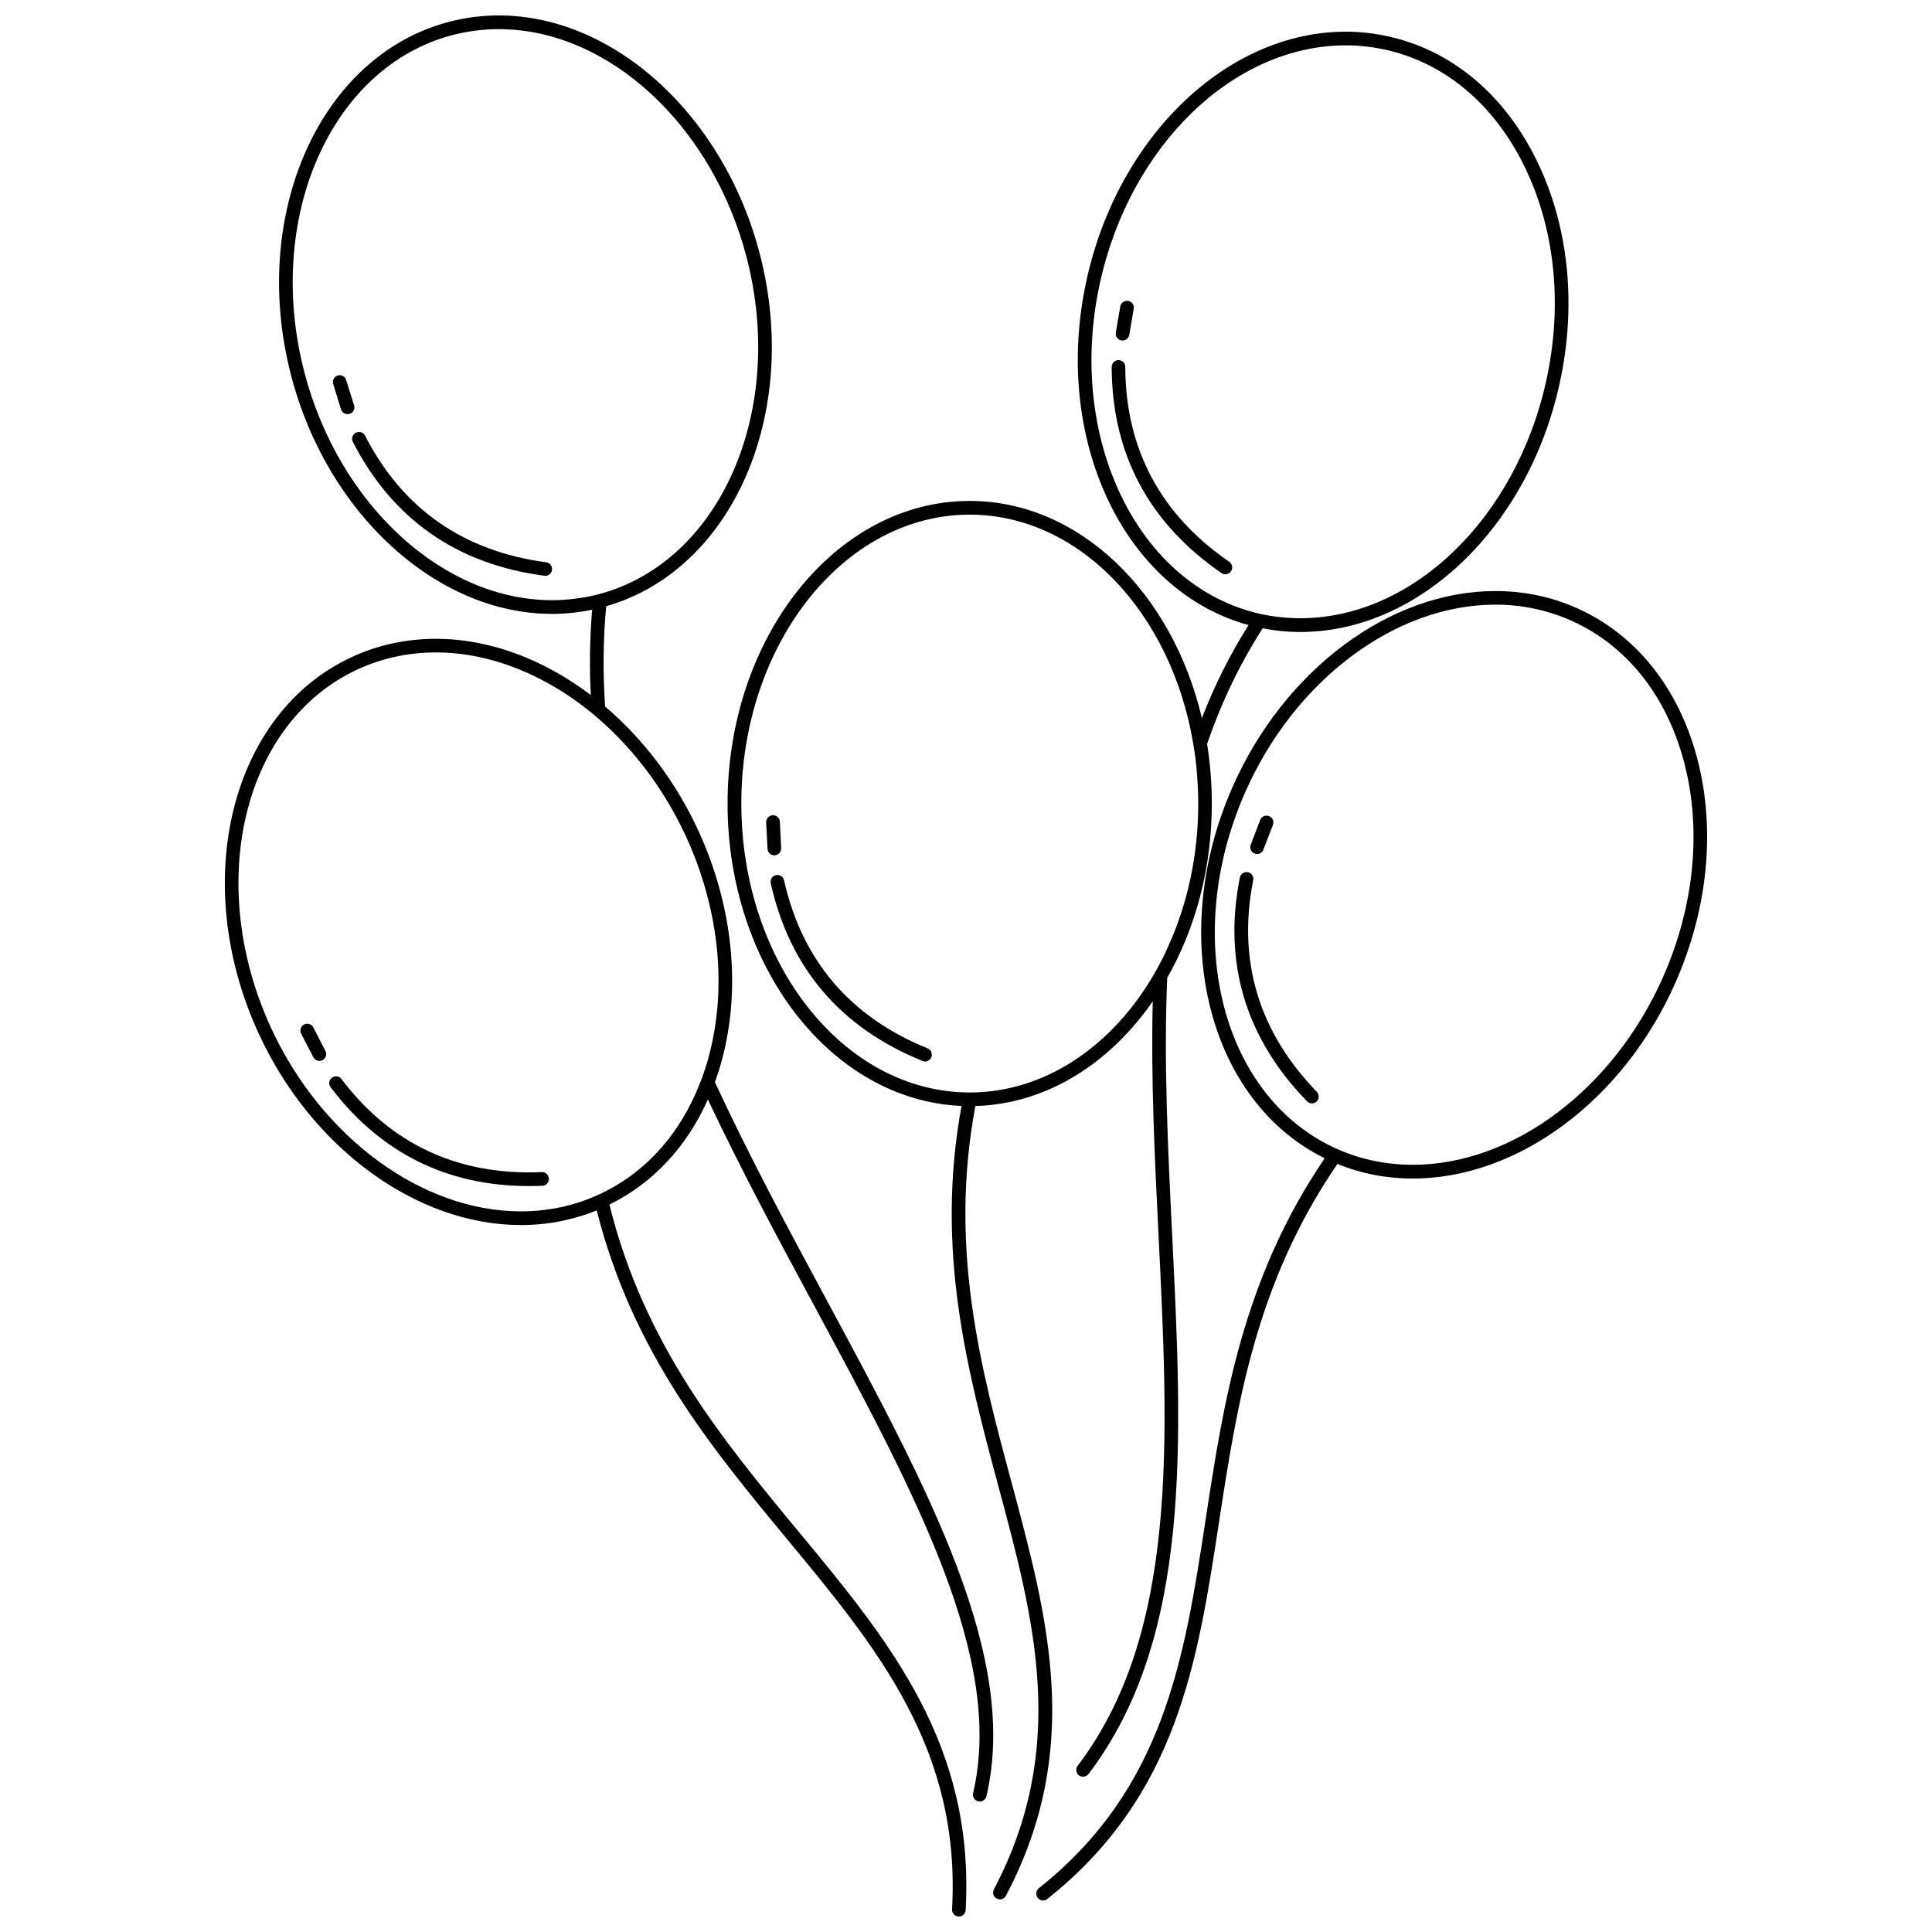 <?xml version="1.0" encoding="UTF-8"?>
<!-- The Best Svg Icon site in the world: iconSvg.co, Visit us! https://iconsvg.co -->
<svg width="800px" height="800px" version="1.1" viewBox="144 144 512 512" xmlns="http://www.w3.org/2000/svg">
 <defs>
  <clipPath id="a">
   <path d="m203 148.09h205v503.81h-205z"/>
  </clipPath>
 </defs>
 <g clip-path="url(#a)">
  <path d="m333.46 430.78c0.852-2.352 1.602-4.777 2.227-7.297 4.644-18.758 2.324-39.805-6.551-59.219-6.055-13.16-14.695-24.453-24.777-33.031-0.59-8.836-0.555-17.707 0.297-26.582 33.453-9.559 51.688-51.133 40.688-93.391-9.496-36.586-38.562-63.168-69.133-63.168-4.418 0-8.836 0.555-13.125 1.668-34.242 8.906-53.066 50.969-41.938 93.75 9.492 36.598 38.555 63.176 69.133 63.176 3.566 0 7.141-0.363 10.641-1.113-0.625 7.562-0.75 15.125-0.359 22.621-12.473-9.461-26.777-14.898-41.051-14.898-7.758 0-15.184 1.578-22.098 4.746-32.18 14.695-43.371 59.414-24.973 99.609 13.945 30.512 41.898 51 69.59 51 7.004 0 13.777-1.309 20.098-3.891 9.527 37.707 30.445 62.977 50.703 87.43 23.566 28.48 45.863 55.348 43.469 97.781-0.066 1.012 0.719 1.863 1.703 1.93h0.098c0.953 0 1.773-0.75 1.805-1.738 2.453-43.828-20.234-71.266-44.289-100.29-20.102-24.289-40.883-49.398-50.117-86.645 11.523-5.664 20.523-15.32 26.086-27.855 8.871 18.785 18.691 37.023 28.121 54.531 27.102 50.344 50.508 93.812 42.164 129.3-0.23 0.945 0.395 1.934 1.371 2.16 0.133 0.035 0.262 0.066 0.395 0.066 0.816 0 1.57-0.555 1.77-1.402 8.645-36.797-15.055-80.855-42.523-131.85-9.91-18.395-20.254-37.617-29.422-57.391zm-108.81-188.18c-10.605-40.855 7.039-80.922 39.348-89.332 3.996-1.012 8.086-1.543 12.211-1.543 28.934 0 56.531 25.402 65.633 60.426 10.605 40.82-7.004 80.852-39.215 89.332-0.031 0-0.102 0.035-0.133 0.035s-0.102 0-0.133 0.031c-0.035 0-0.035 0-0.066 0.031-3.93 0.945-7.957 1.473-12.016 1.473-28.934 0.004-56.527-25.398-65.629-60.453zm77.973 218c-6.414 2.949-13.355 4.422-20.586 4.422-26.289 0-52.93-19.637-66.32-48.871-17.543-38.398-7.141-80.922 23.211-94.832 6.414-2.918 13.355-4.418 20.586-4.418 14.402 0 28.938 5.926 41.348 16.07 1.34 1.113 2.648 2.258 3.926 3.438 8.508 7.926 15.781 17.906 21.051 29.363 8.539 18.691 10.801 38.855 6.348 56.824-0.297 1.148-0.59 2.293-0.918 3.406-0.523 1.703-1.078 3.34-1.734 4.941-5.305 13.688-14.668 24.062-26.91 29.656z"/>
 </g>
 <path d="m441.18 234.21c0.102 0.035 0.23 0.035 0.324 0.035 0.855 0 1.637-0.625 1.773-1.508l1.176-6.938c0.168-0.984-0.492-1.895-1.465-2.062-0.988-0.16-1.941 0.492-2.102 1.473l-1.176 6.906c-0.172 0.984 0.488 1.934 1.469 2.094z"/>
 <path d="m467.7 295.86c0.328 0.227 0.691 0.324 1.02 0.324 0.586 0 1.145-0.262 1.508-0.785 0.555-0.82 0.359-1.93-0.457-2.519-18.234-12.539-27.496-29.922-27.562-51.656 0-0.984-0.785-1.797-1.805-1.797-0.977 0-1.797 0.82-1.797 1.832 0.062 22.984 9.852 41.379 29.094 54.602z"/>
 <path d="m237.84 251.4-2.098-6.676c-0.297-0.984-1.309-1.508-2.258-1.215-0.945 0.297-1.473 1.309-1.18 2.258l2.062 6.711c0.262 0.785 0.984 1.273 1.734 1.273 0.195 0 0.363-0.031 0.555-0.066 0.949-0.285 1.473-1.301 1.184-2.285z"/>
 <path d="m288.74 293.01c-21.93-2.918-38.066-14.172-47.988-33.555-0.457-0.887-1.57-1.246-2.453-0.785-0.887 0.457-1.246 1.57-0.785 2.453 10.504 20.461 27.562 32.41 50.738 35.453 0.066 0.035 0.16 0.035 0.227 0.035 0.918 0 1.672-0.656 1.797-1.57 0.133-1.016-0.551-1.898-1.535-2.031z"/>
 <path d="m412.04 536.75c-8.184-30.445-16.625-61.934-9.551-99.645 18.758-0.523 35.547-11.195 47.004-27.754-0.523 20.555 0.523 41.504 1.543 62.227 2.68 54.141 5.199 105.34-21.441 140.36-0.625 0.785-0.457 1.934 0.328 2.559 0.324 0.227 0.719 0.352 1.113 0.352 0.523 0 1.078-0.262 1.438-0.719 27.434-36.109 24.879-87.891 22.164-142.75-1.117-22.715-2.262-45.727-1.316-68.148v-0.098c7.465-13.094 11.82-28.938 11.82-46.188 0-5.402-0.43-10.672-1.246-15.773v-0.035c3.672-10.672 8.484-20.918 14.73-30.641 3.269 0.656 6.644 0.984 9.984 0.984 31.387 0 60.297-27.66 68.68-65.73 4.613-20.852 2.453-41.898-6.062-59.246-8.539-17.48-22.52-29.164-39.348-32.863-3.668-0.82-7.461-1.246-11.23-1.246-31.387 0-60.297 27.66-68.68 65.73-9.297 42.164 9.891 82.52 42.918 91.527-5.008 7.883-9.07 16.137-12.375 24.645-7.824-33.223-32.434-57.547-61.539-57.547-35.383 0-64.16 35.977-64.16 80.195 0 43.309 27.598 78.719 62 80.133-7.008 38.238 1.508 69.922 9.723 100.62 9.621 35.684 18.656 69.395-1.148 107.01-0.457 0.887-0.125 1.969 0.75 2.422 0.297 0.16 0.555 0.227 0.852 0.227 0.656 0 1.281-0.359 1.602-0.984 20.477-38.859 11.246-73.227 1.449-109.62zm88.617-380.73c3.5 0 7.039 0.395 10.445 1.148 15.707 3.438 28.84 14.434 36.891 30.93 8.148 16.629 10.184 36.828 5.762 56.859-8.027 36.43-35.418 62.879-65.141 62.879-3.473 0-6.973-0.359-10.348-1.078-0.031-0.031-0.066-0.031-0.098-0.031-32.605-7.203-51.75-46.578-42.656-87.824 8.027-36.43 35.426-62.883 65.145-62.883zm-160.2 200.93c0-42.223 27.137-76.562 60.527-76.562 29.004 0 53.324 25.926 59.188 60.426v0.031c0.52 2.883 0.883 5.762 1.078 8.742 0.191 2.422 0.297 4.875 0.297 7.367 0 13.523-2.785 26.223-7.691 37.25-1.211 2.816-2.59 5.496-4.098 8.086-11.027 18.918-28.805 31.227-48.773 31.227-33.387-0.008-60.527-34.34-60.527-76.566z"/>
 <path d="m349.3 370.65c0.984-0.031 1.77-0.883 1.703-1.863l-0.328-7.031c-0.031-0.984-0.883-1.738-1.898-1.703-0.984 0.031-1.77 0.887-1.734 1.898l0.359 7.004c0.035 0.945 0.852 1.738 1.797 1.738 0.035-0.008 0.07-0.008 0.102-0.043z"/>
 <path d="m389.79 421.81c-20.488-8.312-33.258-23.305-38.004-44.512-0.195-0.988-1.18-1.605-2.16-1.375-0.984 0.23-1.57 1.18-1.371 2.16 5.008 22.461 18.523 38.301 40.199 47.07 0.227 0.102 0.457 0.16 0.684 0.16 0.684 0 1.375-0.422 1.672-1.148 0.355-0.914-0.074-1.992-1.02-2.356z"/>
 <path d="m593.79 345.02c-4.977-18.824-16.367-33.031-32.145-39.969-6.68-2.949-13.887-4.418-21.348-4.418-27.988 0-55.973 20.887-69.688 51.984-17.453 39.641-6.414 83.18 24.449 98.332-21.828 32.145-26.809 64.613-31.59 96.008-5.598 36.531-10.898 71.039-44.188 97.453-0.75 0.625-0.887 1.773-0.262 2.559 0.324 0.453 0.887 0.684 1.406 0.684 0.395 0 0.785-0.125 1.113-0.395 34.406-27.332 39.805-62.52 45.5-99.773 4.781-31.164 9.691-63.371 31.391-95.023 6.281 2.555 13.027 3.863 19.965 3.863 27.992 0 55.973-20.914 69.656-52.012 8.617-19.559 10.645-40.602 5.738-59.293zm-75.391 107.66c-6.973 0-13.648-1.371-19.902-4.121-0.066-0.035-0.125-0.066-0.23-0.102-30.375-13.582-41.309-55.844-24.32-94.402 13.094-29.785 39.777-49.82 66.352-49.82 6.973 0 13.652 1.406 19.902 4.156 14.73 6.484 25.402 19.809 30.086 37.551 4.715 17.906 2.75 38.133-5.535 56.926-13.129 29.773-39.773 49.812-66.352 49.812z"/>
 <path d="m476.5 370.19c0.195 0.102 0.422 0.133 0.656 0.133 0.719 0 1.406-0.457 1.668-1.18l2.519-6.543c0.363-0.918-0.098-1.965-1.043-2.324-0.922-0.363-1.969 0.102-2.324 1.012l-2.519 6.578c-0.363 0.922 0.094 1.969 1.043 2.324z"/>
 <path d="m476.11 377.26c0.195-0.984-0.422-1.93-1.406-2.125-0.984-0.16-1.93 0.457-2.133 1.441-4.481 22.555 1.512 42.523 17.809 59.285 0.363 0.359 0.816 0.555 1.273 0.555 0.465 0 0.922-0.168 1.281-0.523 0.719-0.691 0.719-1.832 0.035-2.551-15.383-15.883-21.082-34.734-16.859-56.082z"/>
 <path d="m227.04 416.28c-0.457-0.887-1.57-1.246-2.453-0.785-0.883 0.457-1.246 1.578-0.785 2.453l3.238 6.219c0.328 0.656 0.945 0.984 1.605 0.984 0.262 0 0.555-0.066 0.816-0.195 0.887-0.457 1.246-1.543 0.785-2.418z"/>
 <path d="m287.59 454.62c-22.129 0.945-39.969-7.332-53.09-24.652-0.59-0.82-1.738-0.977-2.519-0.359-0.82 0.586-0.984 1.734-0.363 2.519 13.16 17.383 30.84 26.188 52.539 26.188 1.18 0 2.394-0.035 3.602-0.07 0.984-0.066 1.77-0.883 1.703-1.898-0.031-0.977-0.918-1.793-1.871-1.727z"/>
</svg>